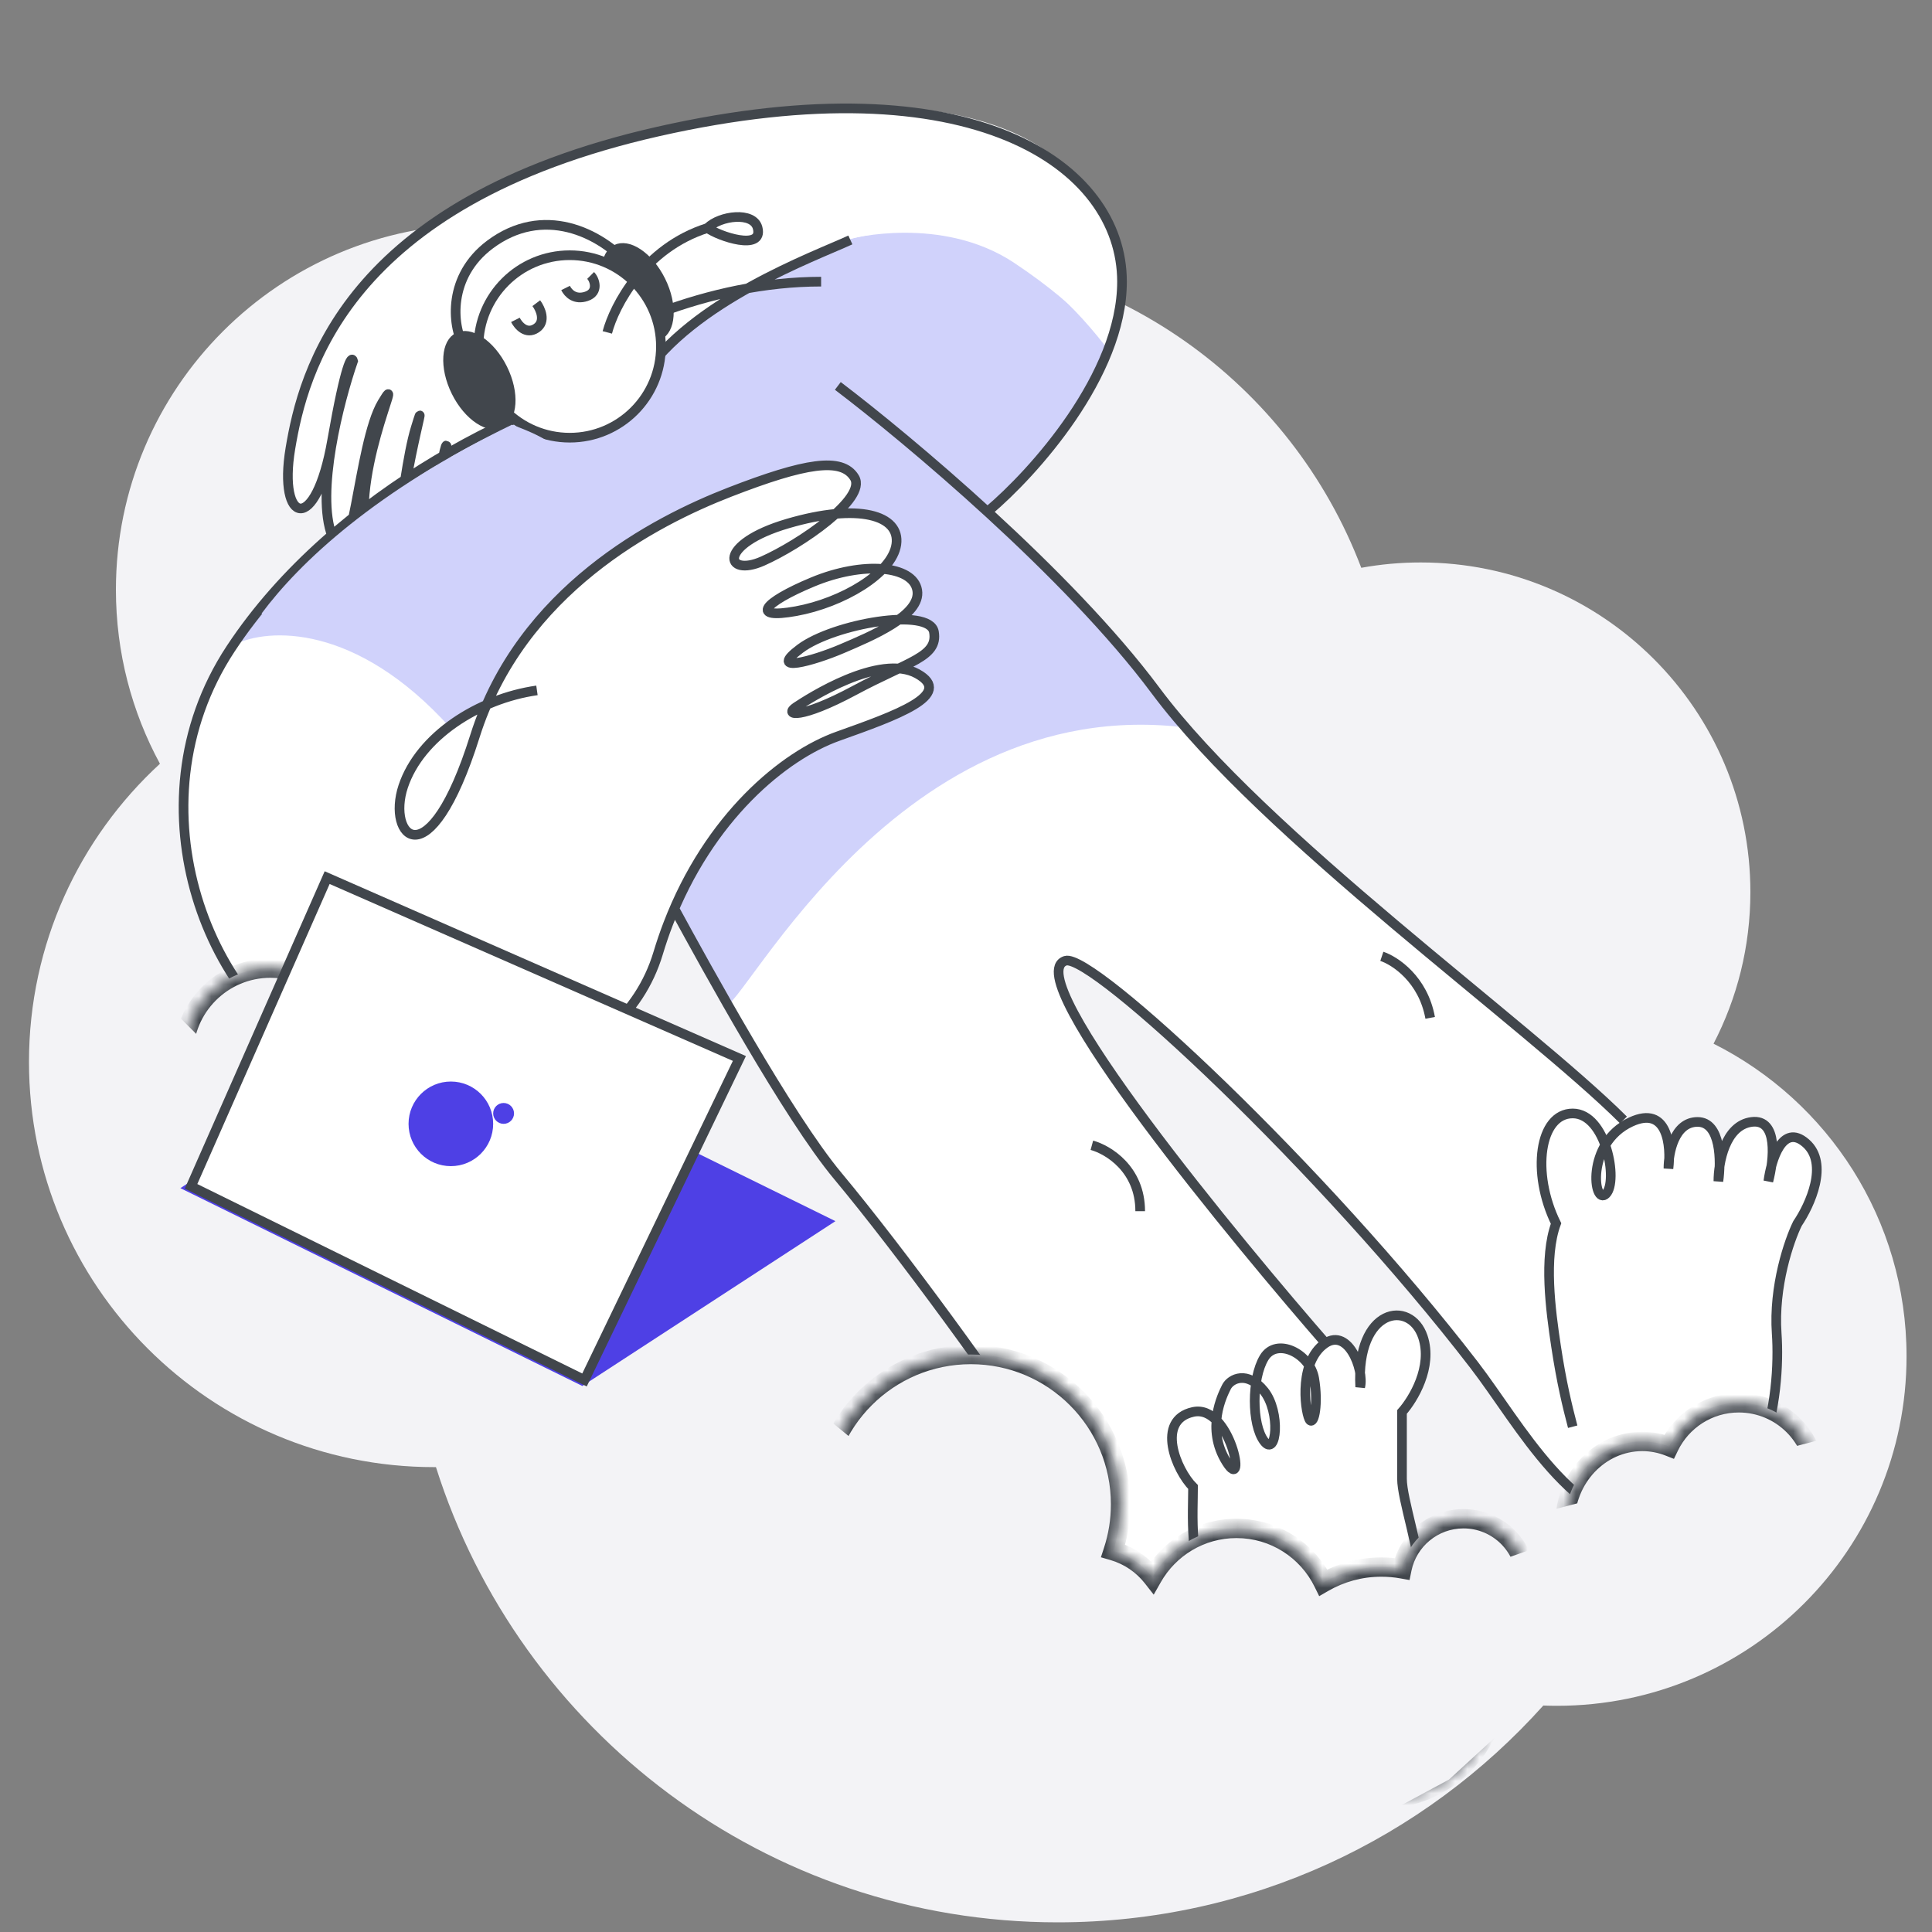 <svg width="160" height="160" viewBox="0 0 160 160" fill="none" xmlns="http://www.w3.org/2000/svg">
<rect x="0" y="0" width="160" height="160" fill="#808080" stroke="none"/>
<g id="SVG" clip-path="url(#clip0_8929_585468)">
<path id="Vector" fill-rule="evenodd" clip-rule="evenodd" d="M57.998 24.611C63.141 22.244 68.865 20.923 74.898 20.923C92.186 20.923 106.941 31.766 112.734 47.023C114.331 46.731 115.977 46.58 117.658 46.58C132.736 46.58 144.959 58.803 144.959 73.88C144.959 78.407 143.858 82.676 141.908 86.434C151.386 91.188 157.892 100.996 157.892 112.322C157.892 128.308 144.932 141.267 128.946 141.267C128.565 141.267 128.187 141.26 127.81 141.245C117.924 152.267 103.572 159.2 87.6 159.2C63.458 159.2 43.016 143.357 36.104 121.501C36.053 121.501 36.002 121.501 35.951 121.501C17.421 121.501 2.4 106.48 2.4 87.951C2.4 78.178 6.579 69.382 13.246 63.25C10.921 58.965 9.6 54.055 9.6 48.837C9.6 32.125 23.149 18.576 39.861 18.576C46.665 18.576 52.944 20.821 57.998 24.611Z" fill="#F3F3F6"/>
<path id="Vector_2" d="M25.601 30.976C28.161 24.576 31.867 21.243 34.001 19.776C35.054 18.976 45.201 10.576 66.801 8.976C88.744 7.351 92.001 17.376 92.801 23.376C93.601 29.376 84.401 40.576 81.601 42.176C84.401 44.576 100.001 61.376 104.001 66.576C108.001 71.776 134.001 89.776 134.401 93.376C136.801 91.776 137.601 92.576 138.401 94.976C138.801 92.576 142.001 92.176 142.401 94.976C146.401 90.576 146.401 93.376 147.201 94.976C149.601 92.176 152.401 96.576 149.601 100.576C146.801 104.576 147.201 109.776 147.201 112.576C147.201 115.376 146.401 126.176 140.401 126.976C135.601 127.616 131.734 125.109 130.401 123.776C129.601 123.243 127.441 121.296 125.201 117.776C122.401 113.376 111.601 99.376 101.601 89.776C91.601 80.176 86.001 76.976 88.001 82.176C90.001 87.376 108.001 109.376 109.601 111.376C111.201 110.416 112.134 111.776 112.401 112.576C112.801 110.709 114.241 107.456 116.801 109.376C119.361 111.296 117.601 114.976 116.401 116.576C116.267 118.843 116.081 123.776 116.401 125.376C116.801 127.376 120.001 132.976 116.401 136.176C113.521 138.736 101.601 138.843 96.001 138.576C92.801 132.709 86.161 120.576 85.201 118.976C84.001 116.976 74.801 103.776 70.801 99.376C67.601 95.856 59.601 81.909 56.001 75.376C55.601 75.909 54.721 77.376 54.401 78.976C54.001 80.976 50.401 90.176 36.401 89.776C22.401 89.376 16.801 80.176 15.201 68.176C13.601 56.176 24.801 46.576 27.201 44.176C26.881 42.576 27.067 40.043 27.201 38.976C26.667 40.043 25.441 42.176 24.801 42.176C24.001 42.176 22.401 38.976 25.601 30.976Z" fill="white"/>
<path id="Vector_3" d="M37.298 60.279C29.439 51.547 22.137 52.032 19.469 53.366C21.652 47.908 36.207 36.993 41.301 35.537C45.396 34.367 52.216 32.262 54.4 29.715C56.583 27.168 63.86 22.438 70.045 19.891C78.05 17.708 84.963 20.255 91.513 28.624C87.874 38.084 83.508 40.631 81.689 42.45C83.872 43.542 91.149 50.819 98.427 60.279C73.32 57.005 60.585 85.749 59.857 83.202C59.13 80.656 55.855 77.017 55.855 75.198C55.855 73.378 58.402 70.467 62.041 66.101C65.679 61.735 71.501 60.279 73.32 59.552C75.139 58.824 76.595 58.46 76.959 57.005C77.25 55.84 75.746 55.307 74.775 55.185C75.624 55.064 77.323 54.385 77.323 52.638C77.323 50.935 75.362 51.4 74.477 51.537C74.452 51.544 74.43 51.547 74.412 51.547C74.433 51.544 74.455 51.541 74.477 51.537C74.938 51.417 76.391 50.208 75.867 48.636C75.503 47.544 73.927 47.423 72.956 47.544C73.563 47.302 74.339 46.016 74.048 44.27C73.757 42.523 70.894 42.208 69.318 42.45C70.652 41.601 72.301 39.685 69.681 38.812C66.407 37.72 57.606 40.748 49.669 46.817C43.484 51.547 40.694 56.398 40.209 58.824C39.724 58.46 38.462 58.242 37.298 60.279Z" fill="#D0D2FB"/>
<path id="Vector_4" d="M90.401 16.176H42.801L36.801 18.176L33.601 20.576L57.201 24.976L70.401 19.776C70.401 19.776 78.001 17.776 84.001 21.776C90.001 25.776 91.601 28.576 91.601 28.576L92.801 23.776L90.401 16.176Z" fill="white"/>
<path id="Vector_5" d="M61.915 23.88C58.594 25.742 55.184 28.189 53.172 31.269C49.986 31.778 45.701 33.176 41.127 35.395C38.825 39.715 38.115 44.898 36.854 44.395C36.299 44.173 36.172 42.956 36.231 41.565C35.401 45.244 34.193 48.169 33.394 45.777C32.986 44.557 33.271 42.01 33.684 39.635C33.639 39.665 33.594 39.694 33.55 39.724C32.769 44.654 32.185 50.189 30.625 45.777C30.237 44.68 30.103 43.439 30.127 42.168C29.834 42.393 29.543 42.621 29.253 42.852C28.763 45.141 28.27 46.367 27.51 44.395C27.501 44.371 27.492 44.348 27.483 44.324C24.318 47.068 21.422 50.209 19.107 53.721C10.455 66.847 17.474 83.931 27.51 88.076C37.547 92.221 51.39 89.299 54.505 78.936C54.756 78.101 55.031 77.296 55.329 76.519C55.494 76.086 55.667 75.662 55.845 75.247C59.324 67.166 65.149 62.485 69.386 60.975C74.231 59.248 79.076 57.521 75.962 55.794C75.505 55.54 74.988 55.406 74.436 55.363C73.443 55.838 72.213 56.4 70.77 57.175C66.271 59.593 64.887 59.248 65.925 58.557C66.811 57.968 71.225 55.115 74.436 55.363C76.539 54.358 77.581 53.747 77.346 52.34C77.217 51.565 76.024 51.273 74.437 51.319C73.084 52.304 71.123 53.126 69.732 53.721C67.31 54.757 63.503 55.794 66.272 53.721C68.005 52.423 71.776 51.396 74.437 51.319C75.44 50.588 76.109 49.768 75.962 48.885C75.79 47.857 74.681 47.254 73.099 47.118C71.54 48.744 68.644 50.119 65.925 50.612C62.118 51.303 63.157 49.922 67.31 48.194C69.402 47.325 71.494 46.98 73.099 47.118C73.723 46.468 74.132 45.777 74.231 45.086C74.49 43.278 72.621 42.243 69.203 42.557C67.52 44.091 64.941 45.676 63.157 46.468C60.042 47.849 59.35 45.086 65.233 43.359C66.718 42.923 68.049 42.663 69.203 42.557C70.458 41.413 71.214 40.297 70.77 39.559C69.732 37.832 66.669 38.336 60.439 40.754C54.675 42.991 44.764 48.05 40.298 58.37C39.938 59.203 39.613 60.071 39.328 60.975C35.521 73.064 32.009 69.265 33.394 65.12C34.373 62.189 37.082 59.776 40.298 58.37C44.764 48.05 54.675 42.991 60.439 40.754C66.669 38.336 69.732 37.832 70.77 39.559C71.214 40.297 70.458 41.413 69.203 42.557C72.621 42.243 74.49 43.278 74.231 45.086C74.132 45.777 73.723 46.468 73.099 47.118C74.681 47.254 75.79 47.857 75.962 48.885C76.109 49.768 75.44 50.588 74.437 51.319C76.024 51.273 77.217 51.565 77.346 52.34C77.581 53.747 76.539 54.358 74.436 55.363C74.988 55.406 75.505 55.54 75.962 55.794C79.076 57.521 74.231 59.248 69.386 60.975C65.149 62.485 59.324 67.166 55.845 75.247C58.514 80.144 65.258 92.445 69.386 97.393C74.547 103.578 82.782 114.86 86.784 121.077C90.787 127.294 100.187 146.514 112.993 142.147C121.991 138.694 116.107 125.913 116.107 122.459V116.932C117.031 115.896 118.668 113.202 117.838 110.714C116.865 107.802 112.852 108.225 112.637 113.692C112.715 114.142 112.722 114.558 112.647 114.86C112.625 114.447 112.623 114.058 112.637 113.692C112.355 112.082 111.155 110.055 109.532 111.406C108.999 111.849 108.648 112.451 108.427 113.108C108.63 113.428 108.776 113.787 108.839 114.169C109.186 116.242 108.839 117.969 108.494 117.623C108.236 117.366 107.788 115.01 108.427 113.108C107.531 111.693 105.534 111.033 104.687 112.442C104.36 112.984 104.137 113.731 104.015 114.544C104.236 114.707 104.462 114.924 104.687 115.205C106.071 116.932 105.725 120.732 104.687 119.35C103.975 118.402 103.751 116.318 104.015 114.544C102.879 113.702 101.862 114.282 101.572 114.86C101.377 115.248 100.854 116.292 100.742 117.623C102.406 119.314 102.883 123.171 101.572 121.077C100.815 119.868 100.654 118.659 100.742 117.623C100.854 116.292 101.377 115.248 101.572 114.86C101.862 114.282 102.879 113.702 104.015 114.544C104.137 113.731 104.36 112.984 104.687 112.442C105.534 111.033 107.531 111.693 108.427 113.108C108.648 112.451 108.999 111.849 109.532 111.406C111.155 110.055 112.355 112.082 112.637 113.692C112.852 108.225 116.865 107.802 117.838 110.714C118.668 113.202 117.031 115.896 116.107 116.932V122.459C116.107 125.913 121.991 138.694 112.993 142.147C100.187 146.514 90.787 127.294 86.784 121.077C82.782 114.86 74.547 103.578 69.386 97.393C65.258 92.445 58.514 80.144 55.845 75.247C55.667 75.662 55.494 76.086 55.329 76.519C55.031 77.296 54.756 78.101 54.505 78.936C51.39 89.299 37.547 92.221 27.51 88.076C17.474 83.931 10.455 66.847 19.107 53.721C21.422 50.209 24.318 47.068 27.483 44.324C28.065 43.82 28.655 43.33 29.253 42.852C29.878 39.931 30.499 35.279 31.663 33.342C33.352 30.532 30.234 36.633 30.127 42.168C31.251 41.306 32.395 40.491 33.55 39.724C33.808 38.094 34.088 36.53 34.432 35.414C35.273 32.685 34.325 35.953 33.684 39.635C34.693 38.969 35.708 38.339 36.721 37.748C36.918 36.801 37.067 36.486 36.928 37.627C38.339 36.81 39.746 36.065 41.127 35.395C41.983 33.788 43.06 32.3 44.468 31.269C48.516 28.306 54.879 25.134 61.915 23.88Z" fill="white"/>
<path id="Vector_6" d="M70.424 19.871C67.425 21.252 57.325 24.914 53.172 31.269C44.519 32.651 27.759 40.596 19.107 53.721C10.455 66.847 17.474 83.931 27.51 88.076C37.547 92.221 51.39 89.299 54.505 78.937C54.756 78.102 55.031 77.296 55.329 76.519C58.721 67.655 64.931 62.563 69.386 60.975C74.231 59.248 79.076 57.521 75.962 55.794C72.847 54.067 66.964 57.866 65.925 58.557C64.887 59.248 66.271 59.593 70.77 57.175C75.27 54.758 77.692 54.412 77.346 52.34C77 50.267 69.04 51.649 66.272 53.721C63.503 55.794 67.31 54.758 69.732 53.721C72.155 52.685 76.308 50.958 75.962 48.886C75.616 46.813 71.463 46.468 67.31 48.195C63.157 49.922 62.118 51.303 65.925 50.613C69.732 49.922 73.885 47.504 74.231 45.086C74.577 42.668 71.117 41.632 65.233 43.359C59.35 45.086 60.042 47.849 63.157 46.468C66.271 45.086 71.809 41.286 70.77 39.559C69.732 37.832 66.669 38.336 60.439 40.754C54.21 43.172 43.135 48.886 39.328 60.975C35.521 73.065 32.009 69.265 33.394 65.12C34.778 60.975 39.623 57.866 44.468 57.175M81.845 42.323C85.537 39.214 92.92 31.062 92.92 23.325C92.92 13.653 80.461 5.018 54.505 10.89C28.548 16.762 25.088 30.924 24.049 37.141C23.011 43.359 26.126 44.395 27.51 36.451C28.618 30.095 29.125 29.427 29.241 29.888C28.087 33.227 26.126 40.803 27.51 44.395C29.241 48.886 29.587 36.796 31.663 33.342C33.74 29.888 28.549 39.905 30.625 45.777C32.701 51.649 33.047 39.905 34.432 35.414C35.816 30.924 32.355 42.668 33.394 45.777C34.432 48.886 36.162 43.014 36.854 38.178C37.547 33.342 35.124 43.704 36.854 44.395C38.585 45.086 39.277 35.069 44.468 31.269C49.66 27.47 58.658 23.325 68.002 23.325M69.386 31.96C75.154 36.335 88.49 47.504 95.688 57.175C104.687 69.265 126.49 84.809 134.45 92.753M100.187 132.131C98.457 129.713 98.803 125.223 98.803 123.15C97.419 121.768 95.688 117.623 98.803 116.932C101.918 116.242 103.303 123.841 101.572 121.077C99.842 118.314 101.226 115.551 101.572 114.86C101.918 114.169 103.303 113.479 104.687 115.205C106.071 116.932 105.725 120.732 104.687 119.351C103.648 117.968 103.648 114.169 104.687 112.442C105.725 110.715 108.494 112.096 108.839 114.169C109.186 116.242 108.839 117.969 108.494 117.623C108.147 117.278 107.455 113.133 109.532 111.406C111.608 109.679 112.993 113.479 112.647 114.86C112.3 108.297 116.799 107.606 117.838 110.715C118.668 113.202 117.031 115.896 116.107 116.932C116.107 117.623 116.107 119.695 116.107 122.459C116.107 125.913 121.991 138.694 112.993 142.147C100.187 146.514 90.787 127.295 86.784 121.077C82.782 114.86 74.547 103.579 69.386 97.393C65.258 92.445 58.514 80.144 55.845 75.248" stroke="#41464C" stroke-width="0.8"/>
<path id="Vector_7" d="M110.001 111.493C102.761 103.196 84.186 80.812 88.241 79.564C90.424 78.892 109.558 96.769 122.079 113.039C125.898 118 130.244 126.501 137.362 126.501C146.325 126.501 147.482 115.349 147.138 110.441C146.862 106.515 148.171 102.729 148.861 101.326C149.895 99.807 151.482 96.348 149.55 94.665C147.62 92.982 146.678 96.068 146.448 97.821C146.907 96.068 147.275 92.632 145.069 92.913C142.862 93.193 142.31 96.301 142.31 97.821C142.541 96.185 142.518 92.913 140.587 92.913C138.656 92.913 138.174 95.483 138.174 96.769C138.403 94.899 138.105 91.51 135.07 92.913C131.278 94.665 131.968 99.924 133.002 98.872C134.036 97.821 133.002 92.211 130.244 92.211C127.486 92.211 126.797 97.119 128.865 101.326C127.83 104.131 128.414 108.508 128.865 111.493C129.317 114.478 129.784 116.401 130.244 118.154" stroke="#41464C" stroke-width="0.8"/>
<path id="Vector_8" d="M54.723 23.255C55.232 24.284 55.44 25.318 55.383 26.148C55.325 26.99 55.007 27.539 54.557 27.762C54.107 27.985 53.477 27.904 52.773 27.439C52.079 26.981 51.383 26.188 50.874 25.159C50.365 24.13 50.157 23.096 50.214 22.266C50.272 21.424 50.59 20.875 51.04 20.652C51.49 20.429 52.119 20.51 52.823 20.975C53.518 21.433 54.214 22.226 54.723 23.255Z" fill="#41464C" stroke="#41464C" stroke-width="0.8"/>
<path id="Vector_9" d="M38.391 28.624C37.421 26.926 37.081 22.875 40.575 20.255C44.941 16.981 49.671 19.164 52.218 22.075" stroke="#41464C" stroke-width="0.8"/>
<path id="Vector_10" d="M47.181 36.247C51.354 36.247 54.736 32.864 54.736 28.692C54.736 24.519 51.354 21.136 47.181 21.136C43.008 21.136 39.626 24.519 39.626 28.692C39.626 32.864 43.008 36.247 47.181 36.247Z" fill="white" stroke="#41464C" stroke-width="0.8"/>
<path id="Vector_11" d="M42.684 26.491C42.915 26.953 43.583 27.737 44.413 27.183C45.244 26.63 44.759 25.569 44.413 25.108" stroke="#41464C" stroke-width="0.8"/>
<path id="Vector_12" d="M46.836 23.85C47.067 24.311 47.619 24.858 48.566 24.542C49.603 24.196 49.258 23.158 48.912 22.812" stroke="#41464C" stroke-width="0.8"/>
<path id="Vector_13" d="M50.294 27.529C50.87 25.338 53.337 20.542 58.595 18.881" stroke="#41464C" stroke-width="0.8"/>
<path id="Vector_14" d="M58.595 18.881C59.517 19.573 63.229 20.817 62.745 18.881C62.399 17.498 59.632 17.844 58.595 18.881Z" stroke="#41464C" stroke-width="0.8"/>
<path id="Vector_15" d="M41.624 30.532C42.133 31.561 42.341 32.595 42.284 33.426C42.226 34.267 41.908 34.817 41.459 35.039C41.009 35.262 40.379 35.181 39.675 34.716C38.98 34.258 38.284 33.465 37.775 32.436C37.267 31.408 37.059 30.373 37.116 29.543C37.173 28.701 37.491 28.152 37.941 27.929C38.391 27.707 39.021 27.788 39.725 28.252C40.419 28.711 41.115 29.504 41.624 30.532Z" fill="#41464C" stroke="#41464C" stroke-width="0.8"/>
<path id="Vector_16" d="M42.394 35.174C31.114 40.632 24.808 46.575 21.654 50.82L31.479 52.639L43.85 39.176C46.033 38.812 48.798 37.502 42.394 35.174Z" fill="#D0D2FB"/>
<path id="Vector_17" d="M90.424 94.846C91.757 95.21 94.426 96.811 94.426 100.304M114.438 79.2C115.529 79.564 117.858 81.092 118.441 84.294" stroke="#41464C" stroke-width="0.8"/>
<path id="Vector_18" fill-rule="evenodd" clip-rule="evenodd" d="M22.4 94.576C22.951 94.576 23.486 94.514 24.001 94.397C24.001 94.457 24 94.516 24 94.576C24 102.529 30.447 108.976 38.4 108.976C46.353 108.976 52.8 102.529 52.8 94.576C52.8 86.623 46.353 80.176 38.4 80.176C34.672 80.176 31.274 81.593 28.717 83.917C27.493 81.688 25.123 80.176 22.4 80.176C18.424 80.176 15.2 83.399 15.2 87.376C15.2 91.352 18.424 94.576 22.4 94.576ZM80.4 136.976C81.746 136.976 83.041 136.761 84.254 136.365C85.028 139.029 87.487 140.976 90.4 140.976C92.446 140.976 94.268 140.016 95.439 138.521C96.815 140.942 99.417 142.576 102.4 142.576C103.379 142.576 104.319 142.4 105.186 142.077C106.352 146.064 110.036 148.976 114.4 148.976C119.702 148.976 124 144.677 124 139.376C124 138.089 123.747 136.861 123.287 135.74C125.12 134.936 126.4 133.105 126.4 130.976C126.4 128.104 124.072 125.776 121.2 125.776C118.687 125.776 116.591 127.557 116.106 129.927C115.552 129.828 114.983 129.776 114.4 129.776C112.647 129.776 111.005 130.245 109.591 131.065C108.291 128.407 105.559 126.576 102.4 126.576C99.417 126.576 96.815 128.209 95.439 130.629C94.623 129.589 93.492 128.808 92.19 128.429C92.586 127.217 92.8 125.921 92.8 124.576C92.8 117.727 87.248 112.176 80.4 112.176C73.552 112.176 68 117.727 68 124.576C68 131.424 73.552 136.976 80.4 136.976ZM150.4 122.576C150.4 126.11 147.535 128.976 144 128.976C143.289 128.976 142.604 128.86 141.965 128.645C141.035 131.18 138.715 132.976 136 132.976C132.466 132.976 129.6 129.931 129.6 126.176C129.6 122.42 132.466 119.376 136 119.376C136.785 119.376 137.537 119.525 138.231 119.801C139.265 117.656 141.46 116.176 144 116.176C147.535 116.176 150.4 119.041 150.4 122.576Z" fill="#F3F3F6"/>
<g id="Mask group">
<mask id="mask0_8929_585468" style="mask-type:luminance" maskUnits="userSpaceOnUse" x="15" y="80" width="136" height="69">
<g id="Group">
<path id="Vector_19" fill-rule="evenodd" clip-rule="evenodd" d="M22.4 94.576C22.951 94.576 23.486 94.514 24.001 94.397C24.001 94.457 24 94.516 24 94.576C24 102.529 30.447 108.976 38.4 108.976C46.353 108.976 52.8 102.529 52.8 94.576C52.8 86.623 46.353 80.176 38.4 80.176C34.672 80.176 31.274 81.593 28.717 83.917C27.493 81.688 25.123 80.176 22.4 80.176C18.424 80.176 15.2 83.399 15.2 87.376C15.2 91.352 18.424 94.576 22.4 94.576ZM80.4 136.976C81.746 136.976 83.041 136.761 84.254 136.365C85.028 139.029 87.487 140.976 90.4 140.976C92.446 140.976 94.268 140.016 95.439 138.521C96.815 140.942 99.417 142.576 102.4 142.576C103.379 142.576 104.319 142.4 105.186 142.077C106.352 146.064 110.036 148.976 114.4 148.976C119.702 148.976 124 144.677 124 139.376C124 138.089 123.747 136.861 123.287 135.74C125.12 134.936 126.4 133.105 126.4 130.976C126.4 128.104 124.072 125.776 121.2 125.776C118.687 125.776 116.591 127.557 116.106 129.927C115.552 129.828 114.983 129.776 114.4 129.776C112.647 129.776 111.005 130.245 109.591 131.065C108.291 128.407 105.559 126.576 102.4 126.576C99.417 126.576 96.815 128.209 95.439 130.629C94.623 129.589 93.492 128.808 92.19 128.429C92.586 127.217 92.8 125.921 92.8 124.576C92.8 117.727 87.248 112.176 80.4 112.176C73.552 112.176 68 117.727 68 124.576C68 131.424 73.552 136.976 80.4 136.976ZM150.4 122.576C150.4 126.11 147.535 128.976 144 128.976C143.289 128.976 142.604 128.86 141.965 128.645C141.035 131.18 138.715 132.976 136 132.976C132.466 132.976 129.6 129.931 129.6 126.176C129.6 122.42 132.466 119.376 136 119.376C136.785 119.376 137.537 119.525 138.231 119.801C139.265 117.656 141.46 116.176 144 116.176C147.535 116.176 150.4 119.041 150.4 122.576Z" fill="white"/>
</g>
</mask>
<g mask="url(#mask0_8929_585468)">
<path id="Vector_20" d="M24.002 94.397L24.801 94.407L24.814 93.392L23.824 93.617L24.002 94.397ZM28.717 83.918L28.016 84.302L28.504 85.193L29.255 84.51L28.717 83.918ZM84.254 136.366L85.022 136.143L84.792 135.348L84.005 135.605L84.254 136.366ZM95.44 138.522L96.136 138.127L95.546 137.09L94.81 138.028L95.44 138.522ZM105.186 142.078L105.953 141.853L105.712 141.029L104.908 141.328L105.186 142.078ZM123.288 135.74L122.967 135.007L122.252 135.321L122.548 136.043L123.288 135.74ZM116.106 129.927L115.965 130.715L116.733 130.852L116.89 130.087L116.106 129.927ZM109.591 131.066L108.872 131.417L109.25 132.188L109.992 131.758L109.591 131.066ZM95.44 130.63L94.81 131.124L95.546 132.063L96.136 131.025L95.44 130.63ZM92.19 128.43L91.429 128.181L91.172 128.967L91.967 129.198L92.19 128.43ZM141.965 128.646L142.22 127.887L141.482 127.64L141.214 128.37L141.965 128.646ZM138.232 119.801L137.938 120.545L138.629 120.818L138.952 120.148L138.232 119.801ZM23.824 93.617C23.367 93.721 22.891 93.776 22.4 93.776V95.376C23.011 95.376 23.606 95.307 24.179 95.178L23.824 93.617ZM24.8 94.576C24.8 94.519 24.801 94.463 24.801 94.407L23.201 94.387C23.201 94.451 23.2 94.513 23.2 94.576H24.8ZM38.4 108.176C30.889 108.176 24.8 102.087 24.8 94.576H23.2C23.2 102.971 30.006 109.776 38.4 109.776V108.176ZM52 94.576C52 102.087 45.911 108.176 38.4 108.176V109.776C46.795 109.776 53.6 102.971 53.6 94.576H52ZM38.4 80.976C45.911 80.976 52 87.065 52 94.576H53.6C53.6 86.181 46.795 79.376 38.4 79.376V80.976ZM29.255 84.51C31.671 82.314 34.879 80.976 38.4 80.976V79.376C34.465 79.376 30.878 80.872 28.179 83.326L29.255 84.51ZM22.4 80.976C24.82 80.976 26.927 82.319 28.016 84.302L29.419 83.533C28.06 81.057 25.427 79.376 22.4 79.376V80.976ZM16 87.376C16 83.842 18.866 80.976 22.4 80.976V79.376C17.982 79.376 14.4 82.958 14.4 87.376H16ZM22.4 93.776C18.866 93.776 16 90.91 16 87.376H14.4C14.4 91.794 17.982 95.376 22.4 95.376V93.776ZM84.005 135.605C82.872 135.975 81.66 136.176 80.4 136.176V137.776C81.831 137.776 83.21 137.548 84.502 137.126L84.005 135.605ZM90.4 140.176C87.852 140.176 85.7 138.474 85.022 136.143L83.486 136.589C84.356 139.585 87.121 141.776 90.4 141.776V140.176ZM94.81 138.028C93.784 139.337 92.19 140.176 90.4 140.176V141.776C92.703 141.776 94.752 140.695 96.069 139.015L94.81 138.028ZM102.4 141.776C99.716 141.776 97.374 140.307 96.136 138.127L94.744 138.917C96.256 141.578 99.118 143.376 102.4 143.376V141.776ZM104.908 141.328C104.128 141.618 103.284 141.776 102.4 141.776V143.376C103.476 143.376 104.509 143.183 105.464 142.827L104.908 141.328ZM114.4 148.176C110.401 148.176 107.024 145.508 105.953 141.853L104.418 142.303C105.682 146.621 109.672 149.776 114.4 149.776V148.176ZM123.2 139.376C123.2 144.236 119.26 148.176 114.4 148.176V149.776C120.144 149.776 124.8 145.119 124.8 139.376H123.2ZM122.548 136.043C122.968 137.07 123.2 138.195 123.2 139.376H124.8C124.8 137.983 124.526 136.653 124.028 135.437L122.548 136.043ZM123.609 136.473C125.722 135.546 127.2 133.435 127.2 130.976H125.6C125.6 132.777 124.519 134.327 122.967 135.007L123.609 136.473ZM127.2 130.976C127.2 127.663 124.514 124.976 121.2 124.976V126.576C123.631 126.576 125.6 128.546 125.6 130.976H127.2ZM121.2 124.976C118.3 124.976 115.883 127.033 115.323 129.767L116.89 130.087C117.3 128.083 119.076 126.576 121.2 126.576V124.976ZM114.4 130.576C114.935 130.576 115.458 130.623 115.965 130.715L116.248 129.139C115.648 129.032 115.03 128.976 114.4 128.976V130.576ZM109.992 131.758C111.288 131.007 112.792 130.576 114.4 130.576V128.976C112.504 128.976 110.723 129.485 109.19 130.374L109.992 131.758ZM102.4 127.376C105.242 127.376 107.701 129.023 108.872 131.417L110.31 130.715C108.88 127.791 105.876 125.776 102.4 125.776V127.376ZM96.136 131.025C97.374 128.844 99.716 127.376 102.4 127.376V125.776C99.118 125.776 96.256 127.574 94.744 130.235L96.136 131.025ZM91.967 129.198C93.105 129.529 94.096 130.212 94.81 131.124L96.069 130.136C95.152 128.967 93.88 128.087 92.413 127.661L91.967 129.198ZM92 124.576C92 125.836 91.8 127.047 91.429 128.181L92.95 128.678C93.372 127.386 93.6 126.007 93.6 124.576H92ZM80.4 112.976C86.807 112.976 92 118.17 92 124.576H93.6C93.6 117.286 87.691 111.376 80.4 111.376V112.976ZM68.8 124.576C68.8 118.17 73.994 112.976 80.4 112.976V111.376C73.11 111.376 67.2 117.286 67.2 124.576H68.8ZM80.4 136.176C73.994 136.176 68.8 130.983 68.8 124.576H67.2C67.2 131.866 73.11 137.776 80.4 137.776V136.176ZM144 129.776C147.977 129.776 151.2 126.552 151.2 122.576H149.6C149.6 125.669 147.093 128.176 144 128.176V129.776ZM141.711 129.404C142.432 129.646 143.201 129.776 144 129.776V128.176C143.376 128.176 142.778 128.075 142.22 127.887L141.711 129.404ZM136 133.776C139.085 133.776 141.683 131.737 142.716 128.921L141.214 128.37C140.387 130.623 138.345 132.176 136 132.176V133.776ZM128.8 126.176C128.8 130.327 131.979 133.776 136 133.776V132.176C132.952 132.176 130.4 129.536 130.4 126.176H128.8ZM136 118.576C131.979 118.576 128.8 122.025 128.8 126.176H130.4C130.4 122.816 132.952 120.176 136 120.176V118.576ZM138.526 119.057C137.74 118.746 136.888 118.576 136 118.576V120.176C136.682 120.176 137.334 120.307 137.938 120.545L138.526 119.057ZM144 115.376C141.141 115.376 138.673 117.043 137.511 119.454L138.952 120.148C139.858 118.27 141.779 116.976 144 116.976V115.376ZM151.2 122.576C151.2 118.599 147.977 115.376 144 115.376V116.976C147.093 116.976 149.6 119.483 149.6 122.576H151.2Z" fill="#41464C"/>
</g>
</g>
<path id="Vector_21" d="M17.6 86.976L12.8 82.176L8.8 94.576L29.6 110.976L54.4 107.376V90.176L44.4 94.576L17.6 86.976Z" fill="#F3F3F6"/>
<path id="Vector_22" d="M75.2 122.976L57.2 108.176V130.576L91.2 150.976L114.8 150.176L120 147.376L124.8 142.976L127.2 139.376L144 134.976L150.8 129.776L154.8 118.176L128.8 124.976L127.2 128.176L114.8 132.576L102 138.176L75.2 122.976Z" fill="#F3F3F6"/>
<path id="Vector_23" d="M35.896 84.747L69.187 101.13L48.227 114.781L14.937 98.397L35.896 84.747Z" fill="#4E40E5"/>
<path id="Vector_24" d="M15.821 98.247L27.094 72.681L61.234 87.658L48.406 114.283L15.821 98.247Z" fill="white" stroke="#41464C" stroke-width="0.8"/>
<path id="Vector_25" d="M37.338 96.576C39.273 96.576 40.842 95.007 40.842 93.072C40.842 91.137 39.273 89.568 37.338 89.568C35.403 89.568 33.834 91.137 33.834 93.072C33.834 95.007 35.403 96.576 37.338 96.576Z" fill="#4E40E5"/>
<path id="Vector_26" d="M41.706 93.072C42.183 93.072 42.57 92.685 42.57 92.208C42.57 91.731 42.183 91.344 41.706 91.344C41.229 91.344 40.842 91.731 40.842 92.208C40.842 92.685 41.229 93.072 41.706 93.072Z" fill="#4E40E5"/>
</g>
<defs>
<clipPath id="clip0_8929_585468">
<rect width="160" height="160" fill="white"/>
</clipPath>
</defs>
</svg>
